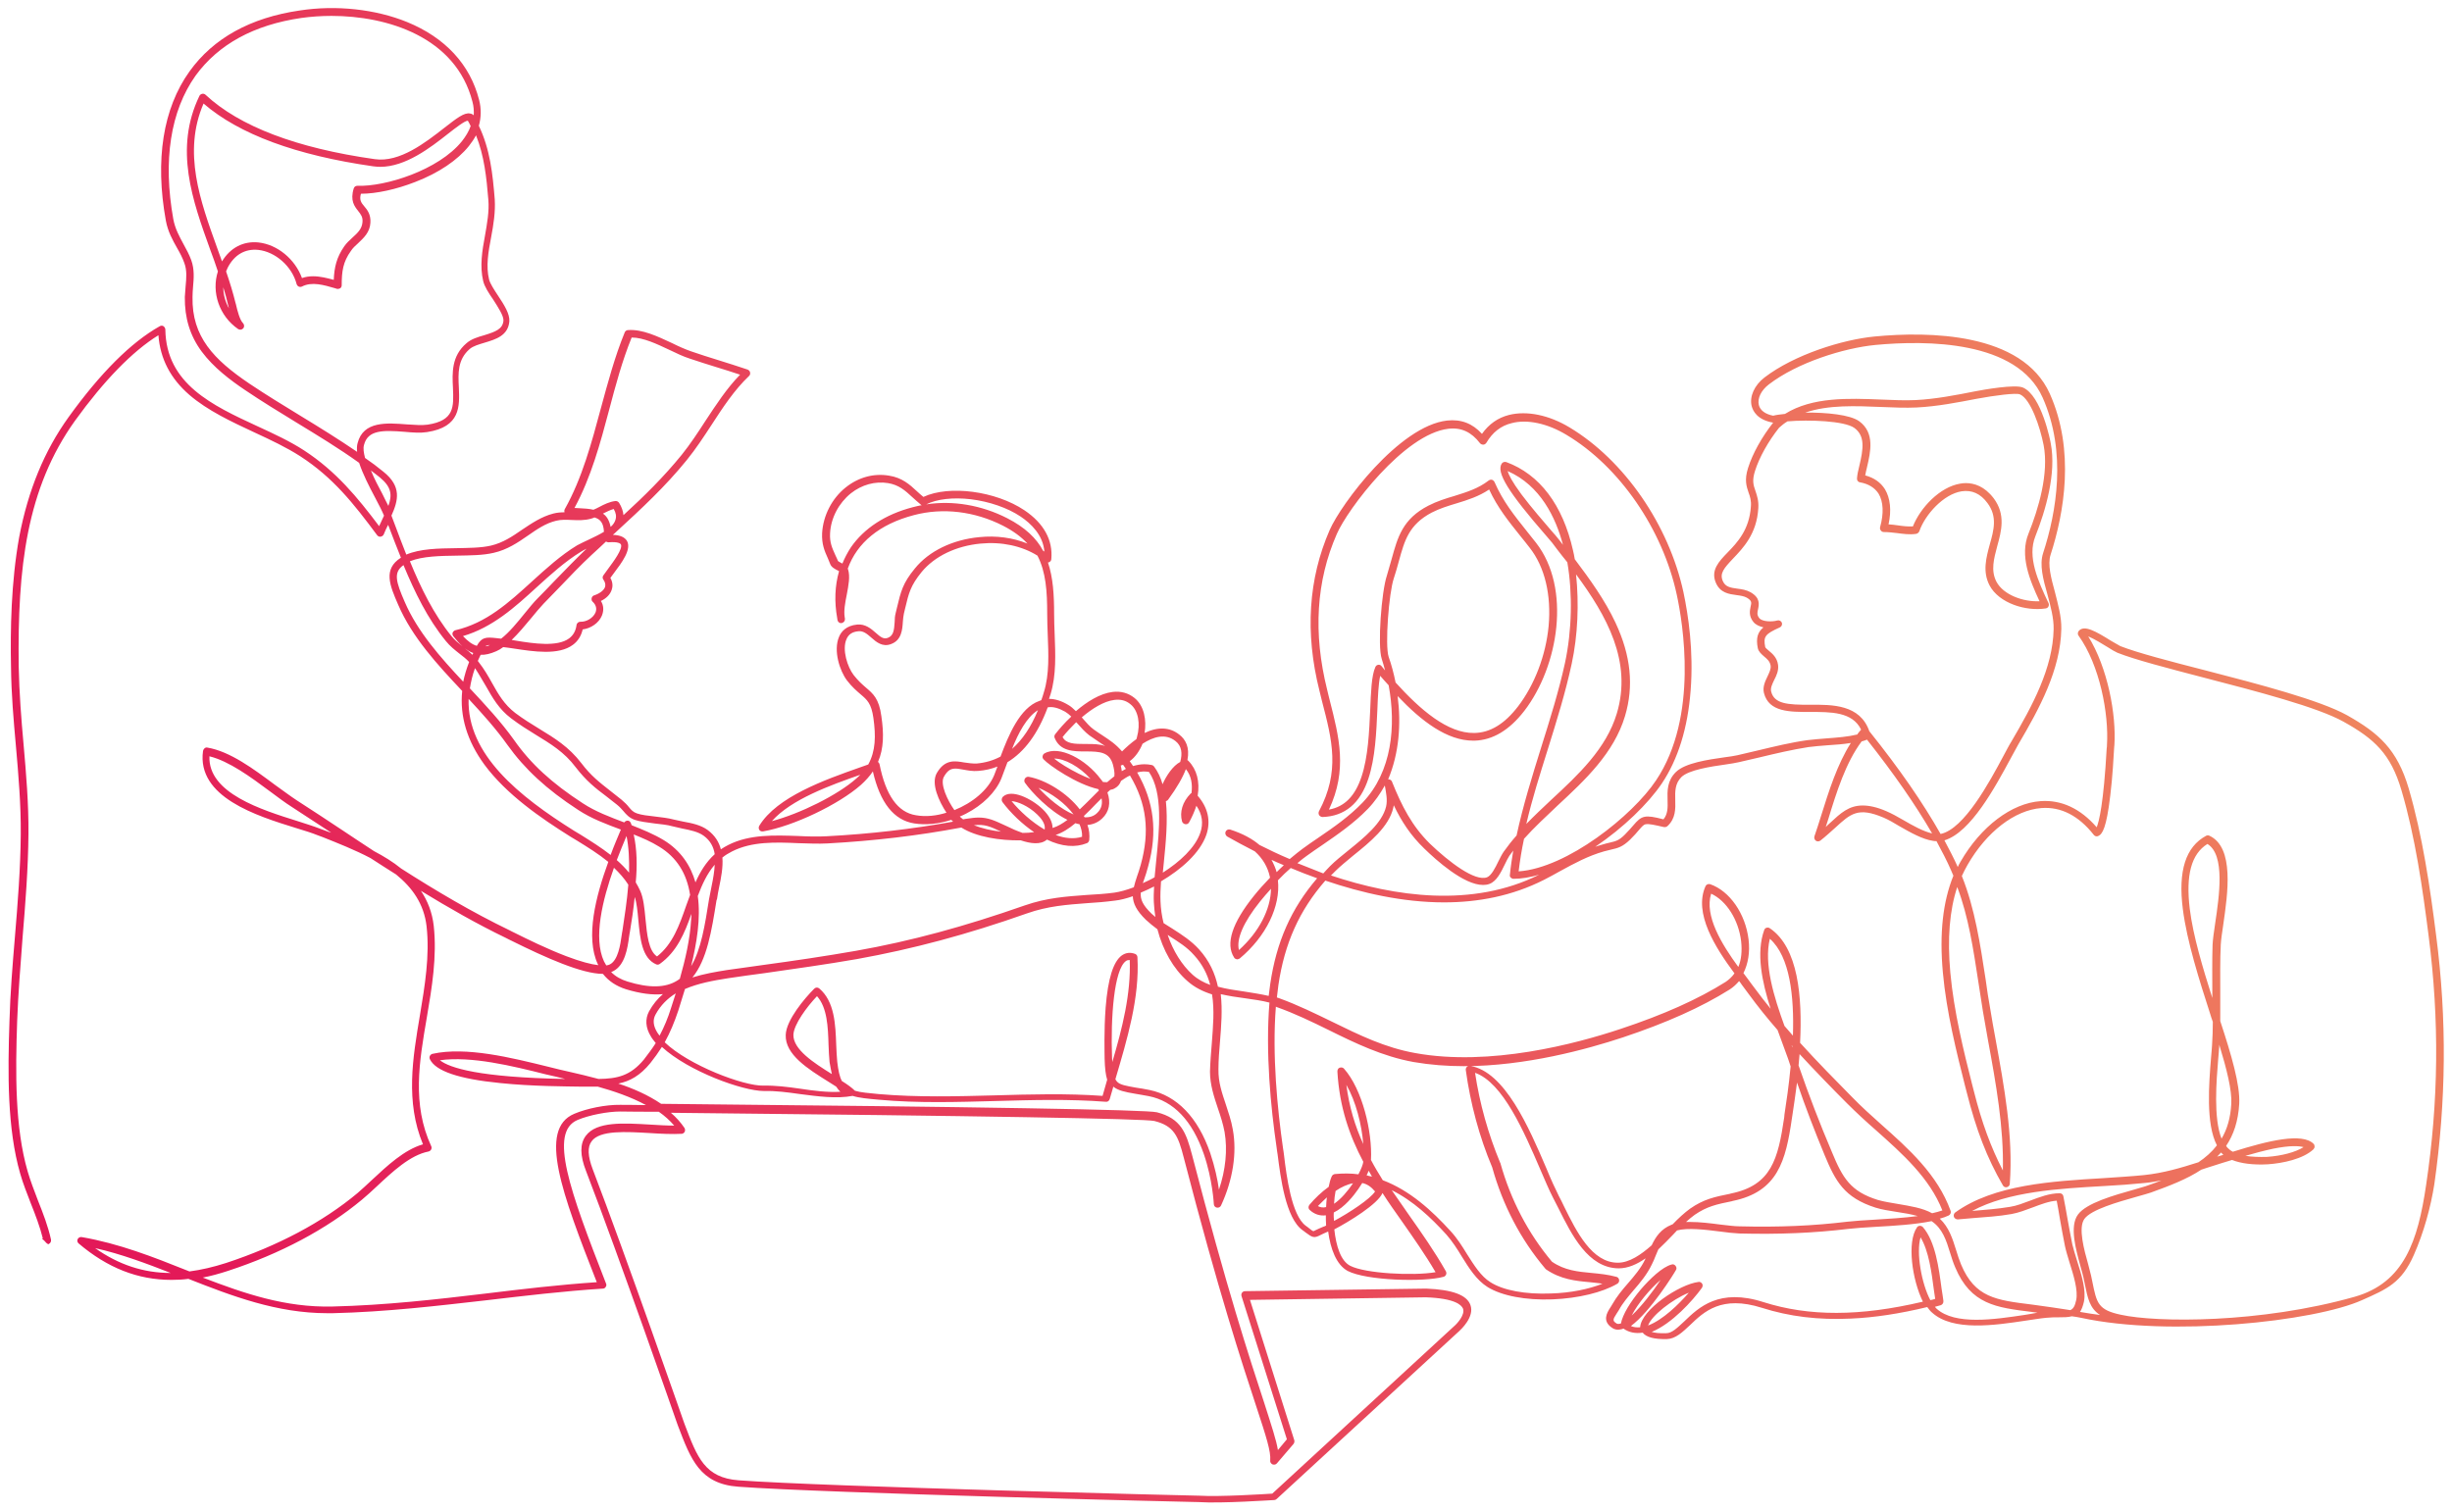 <?xml version="1.0" encoding="utf-8"?>
<!-- Generator: Adobe Illustrator 24.1.2, SVG Export Plug-In . SVG Version: 6.00 Build 0)  -->
<svg version="1.1" id="Layer_1" xmlns="http://www.w3.org/2000/svg" xmlns:xlink="http://www.w3.org/1999/xlink" x="0px" y="0px"
	 viewBox="0 0 956.5 589.9" style="enable-background:new 0 0 956.5 589.9;" xml:space="preserve">
<style type="text/css">
	.st0{fill:url(#SVGID_1_);}
	.st1{fill:url(#SVGID_2_);}
	.st2{fill:url(#SVGID_3_);}
</style>
<g>
	
		<linearGradient id="SVGID_1_" gradientUnits="userSpaceOnUse" x1="946.453" y1="556.327" x2="80.699" y2="114.524" gradientTransform="matrix(1 0 0 -1 0 592)">
		<stop  offset="0" style="stop-color:#F19560"/>
		<stop  offset="1" style="stop-color:#E31958"/>
	</linearGradient>
	<path class="st0" d="M950.3,364.9c-2.4-18.9-5.3-38.8-10.7-57.3c-4.5-15.2-11.6-21.5-24-28.5c-10.6-5.9-34.3-12.1-55.2-17.5
		c-13.7-3.5-26.7-6.9-33.3-9.5c-0.6-0.3-2-1.1-3.5-2c-6.1-3.8-10.6-6.4-12.7-3.9c-0.4,0.5-0.5,1.3-0.1,1.8
		c8.3,11.5,11.9,30.6,11.1,42.8c0,0.3,0,0.7-0.1,1.2c-1.2,21.6-3,28.6-3.9,30.8c-6.3-7.3-13.8-10.8-21.9-10.2
		c-11.3,0.8-23.3,9.9-31.2,23.6c-0.4,0.7-0.8,1.4-1.1,2.1c-1.5-3.4-3.3-6.8-5.2-10.4c10.3-3.1,19.8-20.8,25.8-31.9
		c1.2-2.2,2.2-4.1,3-5.5c8.3-14.1,16.5-29.2,16.8-45.1c0.1-4.8-1.3-9.6-2.5-14.4c-1.5-5.5-2.9-10.7-1.7-14.5
		c5.3-16.4,9.6-40.7-0.3-62.9c-10.8-24-47.4-24.3-68.3-22.3c-12.6,1.2-31.4,7.1-43,16c-3.9,3-5.9,7.4-5,11.1c0.5,2,2.2,5.4,8.3,6.5
		c0,0,0.1,0,0.1,0c-4.4,5.6-8,12-9.8,17.7c-1.5,4.7-0.6,7.2,0.2,9.6c0.6,1.6,1.1,3.2,0.9,5.5c-0.6,9-5.3,14-9.1,17.9
		c-3.4,3.5-6.6,6.9-4.6,11.7c1.7,4.1,5.2,4.5,8.1,4.9c1.5,0.2,2.9,0.4,4,1c2,1.2,1.9,1.9,1.5,3.5c-0.3,1.5-0.8,3.7,1.1,6
		c0.9,1.1,2.3,1.7,3.9,2.1c-2.2,1.8-3,4.1-2.2,8.1c0.3,1.4,1.4,2.3,2.4,3.2c1.2,1,2.3,1.9,2.6,3.6c0.2,1.3-0.5,2.7-1.2,4.2
		c-0.9,1.9-2,4.1-1.4,6.5c1.9,7.5,10.1,7.4,18,7.4c8.1,0,16.5-0.1,19.9,6.9c-0.5,0.6-1.1,1.2-1.5,1.9c-3.7,0.9-7.8,1.2-11.8,1.5
		c-2.5,0.2-5.1,0.4-7.6,0.7c-6.5,0.9-13,2.5-19.3,4c-2.7,0.6-5.4,1.3-8.1,1.9c-1.2,0.3-2.9,0.5-5,0.8c-6.4,0.9-15.3,2.2-18.9,5.7
		c-3.5,3.4-3.4,7.4-3.3,11c0.1,2.9,0.1,5.5-1.6,7.5c-7.3-1.9-8.5-1.5-11.8,2.4c-0.8,0.9-1.8,2.1-3.2,3.5c-2.4,2.4-3.5,2.6-6,3.2
		c-0.8,0.2-1.8,0.4-3,0.8c-0.9,0.3-1.7,0.5-2.6,0.8c11-7.4,20.7-16.9,25.9-24.6c6.4-9.5,10.2-21.8,11.3-36.4
		c1.2-15.4-0.9-29.3-2.8-38.3c-5.7-26.3-23.1-51.5-44.4-64.3c-8.1-4.9-16.7-6.6-23.6-4.9c-4.4,1.1-7.9,3.6-10.6,7.4
		c-3.7-4.1-8.2-5.8-13.6-5.2c-18.7,2.1-41.4,32.6-45.8,42.7c-8.3,19-9.7,40.1-4,62.7c0.3,1.4,0.7,2.7,1,4.1c4,15.3,7.1,27.4-1.2,43
		c-0.2,0.5-0.2,1,0.1,1.5c0.3,0.4,0.8,0.7,1.3,0.7c8.7-0.3,14.7-5.3,17.9-15c2.7-8.1,3.1-18.1,3.5-26.9c0.2-5.2,0.4-9.9,1.1-13.2
		c1.1,1.3,2.2,2.5,3.3,3.7c2.9,15.7,1.4,33.7-10.2,45.8c-5.2,5.4-11.1,9.5-17.4,13.8c-1.9,1.3-4,2.7-6,4.2c-1.2,0.9-3,2.3-5,4
		c-4.3-1.8-8.2-3.7-11.8-5.5c-2.7-2.3-6.4-4.4-11.4-6c-0.7-0.2-1.5,0.1-1.8,0.8c-0.3,0.7,0,1.5,0.6,1.9c3,1.7,6.7,3.7,10.8,5.8
		c3.1,2.8,5.1,6.2,5.9,10.1c0,0.1,0,0.1,0,0.2c-2.1,2.2-4.3,4.6-6.3,7.1c-8.5,10.6-11.1,18.7-7.7,24c0.2,0.4,0.6,0.6,1,0.7
		c0.4,0.1,0.8-0.1,1.2-0.3c10.3-8.6,16-20.4,14.9-30.5c1.7-1.8,3.4-3.4,5-4.8c3.3,1.4,6.7,2.7,10.3,4
		c-10.2,11.9-15.9,24.9-18.3,41.3c-0.2,1.5-0.4,3-0.6,4.6c-3.1-0.7-6.3-1.2-9.5-1.7c-3.5-0.5-7-1-10.3-1.9
		c-1.1-5.1-3.3-10.1-7.4-14.6c-3-3.3-6.7-5.7-10.3-8c-1.2-0.7-2.3-1.5-3.5-2.2c-0.7-2.8-1.1-5.7-1.2-8.5c-0.1-2.3,0-5,0.2-7.8
		c7.8-4.6,15.2-11,17.7-18.2c1.8-5.4,0.6-10.6-3.4-15.2c0.9-5.5-0.3-10.2-3.6-13.6c-0.1-0.1-0.2-0.2-0.4-0.3c1-5.1-0.8-8.1-3.1-9.9
		c-3.7-3-8.4-3.2-13.6-0.7c0.8-4.9-0.1-10.6-4-13.7c-2.4-1.9-5.3-2.7-8.5-2.3c-4.9,0.6-10,3.8-14.3,7.5c-1-1-2-1.9-3.1-2.5
		c-2.5-1.5-5-2.3-7.4-2.3c0.2-0.6,0.4-1.2,0.6-1.8c2.3-7.5,1.9-15.7,1.6-23.6c-0.1-2.6-0.2-5.2-0.2-7.7c0-7.4-0.4-14.2-2.4-20.1
		c0.1,0,0.3-0.1,0.4-0.1c0.5-0.2,0.9-0.7,0.9-1.2c0.7-7.4-2.9-14-10.5-19.1c-11.2-7.5-29.3-9.9-39.4-5.2c-0.9-0.7-1.6-1.4-2.4-2.1
		c-3-2.8-5.9-5.4-11-6.2c-5.9-1-11.9,0.6-16.9,4.6c-5.4,4.3-8.8,11-9.2,17.8c-0.2,4.3,0.9,6.9,2.3,10c0.3,0.7,0.6,1.4,0.9,2.2
		c0.5,1.2,1.9,1.9,3.1,2.5c0.1,0,0.2,0.1,0.3,0.2c-1.6,5.6-1.9,11.8-0.7,18.4c0,0.3,0.1,0.5,0.1,0.7c0.2,0.8,0.9,1.3,1.7,1.1
		c0.8-0.2,1.3-0.9,1.2-1.7c0-0.2-0.1-0.4-0.1-0.6c-0.4-2.5,0.2-5.7,0.8-8.7c0.7-3.7,1.4-7.2,0.5-10c0-0.1-0.1-0.1-0.1-0.2
		c3.6-10.1,12.4-17.4,25.8-20.9c11.3-3,23.7-1.5,34.7,4.1c4.1,2.1,7.2,4.4,9.6,7c-5.7-2.3-12.2-3.2-18.9-2.5
		c-10.3,1-19.5,5.4-25,12.2c-4.8,5.8-5.5,9.1-7,15.3c-0.2,0.7-0.3,1.3-0.5,2.1c-0.3,1.1-0.4,2.3-0.4,3.5c-0.2,3.3-0.5,5.4-2.7,6.2
		c-1.6,0.6-2.8-0.3-4.7-2c-1.8-1.6-4.1-3.5-7.2-3.2c-4.3,0.4-6.3,2.8-7.1,4.8c-2.3,5.4,0.3,13.3,3.1,17c2,2.6,3.8,4.1,5.3,5.4
		c2.6,2.2,4.2,3.6,5,9.2c1,7.1,0.9,12.9-2,18.2c-1.1,0.4-2.2,0.8-3.4,1.2c-13.6,4.8-32.2,11.4-39.1,22.7c-0.3,0.5-0.3,1.1,0,1.6
		c0.3,0.5,0.9,0.7,1.5,0.6c11.7-2,29.5-10.5,38.1-18.1c1.9-1.7,3.5-3.5,4.7-5.3c2.8,12.2,8.2,19.1,16.2,20.3
		c4.4,0.7,9.5,0.2,14.4-1.4c0.2,0.3,0.5,0.5,0.7,0.7c-16,2.9-32.2,4.8-49.3,5.7c-3.6,0.2-7.3,0.1-11.2-0.1
		c-9.3-0.3-18.9-0.7-27.2,3.5c-1,0.5-2,1.1-2.9,1.7c-0.7-2.8-2.3-5.4-5.1-7.5c-2.7-2-6.2-2.7-9.5-3.3c-1.3-0.3-2.5-0.5-3.7-0.8
		c-2.2-0.6-4.9-0.9-7.4-1.2c-2.7-0.3-5.3-0.6-7-1.2c-1.5-0.5-2.2-1.3-3.2-2.5c-0.7-0.9-1.6-1.8-2.9-2.9c-1.5-1.2-2.9-2.3-4.3-3.4
		c-4.2-3.3-7.6-5.9-11.3-10.8c-4.9-6.4-10.5-9.8-16.4-13.4c-3.1-1.9-6.2-3.8-9.4-6.2c-4.3-3.3-6.6-7.3-9-11.6
		c-1.5-2.7-3.1-5.5-5.3-8.3c-0.1-0.1-0.2-0.3-0.3-0.4c0.1-0.2,0.2-0.5,0.3-0.7c0.3-0.6,0.6-1.2,0.8-1.7c1.8,0.1,3.8-0.4,6.1-1.4
		c0.9-0.4,1.8-0.9,2.7-1.6c1.3,0.1,2.8,0.4,4.4,0.6c7.3,1.1,17.2,2.7,22.8-1.5c1.9-1.4,3.2-3.4,3.8-6c3.2-0.4,6.3-2.5,7.5-5.4
		c0.8-2,0.7-4-0.4-5.7c2.1-1,3.6-2.5,4.2-4.3c0.4-1.1,0.6-2.8-0.5-4.7c0.4-0.5,0.9-1.2,1.4-1.9c3.1-4.1,6.9-9.2,5.1-12.5
		c-0.9-1.5-2.7-2.3-5.5-2.4c0.1-0.1,0.2-0.2,0.3-0.3c0.4-0.3,0.7-0.6,1-0.9c9.8-9,19.1-17.6,27.6-28.1c3.4-4.2,6.5-8.9,9.5-13.5
		c4.4-6.8,9-13.8,14.7-19.2c0.4-0.3,0.5-0.9,0.4-1.4s-0.5-0.9-1-1.1c-3.8-1.3-7.7-2.5-11.5-3.7c-3.5-1.1-7.1-2.2-10.5-3.4
		c-2.3-0.8-4.8-1.9-7.4-3.2c-5.8-2.7-11.7-5.5-17.2-5.1c-0.6,0-1.1,0.4-1.3,0.9c-3.9,9.5-6.6,19.7-9.3,29.6
		c-3.6,13.4-7.3,27.3-14.1,39.4c-0.2,0.4-0.2,0.8-0.1,1.2c-1.4,0-2.9,0.1-4.4,0.5c-4.6,1.2-8.4,3.8-12,6.2
		c-3.9,2.7-7.6,5.2-12.3,6.3c-3.9,0.9-8.6,0.9-13.6,1c-6.9,0.1-14,0.2-19.4,2.5c-1.5-3.8-3-7.7-4.4-11.5c-0.5-1.2-0.9-2.5-1.4-3.7
		c2.7-6,4-11.4-3.1-17.1c-2.3-1.9-4.7-3.7-7.2-5.4c-0.5-2-0.8-3.7-0.4-5.1c1.5-5.8,7.2-5.8,15.9-5.1c3.2,0.3,6.2,0.5,8.7,0.1
		c13.1-2,12.7-10.1,12.4-17.3c-0.3-5.7-0.5-11,4.2-15.1c1.4-1.2,3.6-1.8,5.9-2.5c4.3-1.3,9.1-2.7,9.6-8.3c0.2-2.9-2-6.4-4.4-10
		c-1.5-2.3-3.1-4.7-3.5-6.3c-1.3-5.2-0.3-10.8,0.8-16.6c0.9-4.8,1.7-9.7,1.4-14.7c-0.8-9.9-1.8-19.5-6.2-28.7
		c0.9-3.3,1-6.6,0.1-10.1c-3.5-13.8-13.2-24.3-28.1-30.4c-12.3-5-27.6-6.7-41.9-4.5C97.7,6.9,83.2,14.9,73.9,27.9
		c-10.3,14.4-13.5,34.5-9.2,58.2c0.8,4.3,2.6,7.5,4.4,10.7c1.1,1.9,2.1,3.8,2.8,5.8c1.1,2.9,0.8,6,0.5,9.2c-0.1,1.3-0.2,2.7-0.3,4.1
		c-0.1,8.1,2,15.1,6.6,21.3c4.6,6.2,11.1,11.1,16.9,15c6.5,4.4,13.4,8.6,20.1,12.7c8.2,5,16.6,10.1,24.4,15.7
		c1.4,4.3,3.9,9.2,6.3,13.7c1.5,2.8,2.7,5.2,3.4,6.9c-0.2,0.5-0.5,1-0.7,1.5c-0.4,0.9-0.8,1.7-1.2,2.6
		c-8.5-11.3-16.8-21.4-29.2-29.5c-5.5-3.6-12-6.6-18.3-9.5c-17.5-8.1-35.6-16.5-35.9-37.7c0-0.5-0.3-1-0.7-1.3s-1-0.3-1.5,0
		c-11.2,6.3-23.1,18.2-35.5,35.4c-9.5,13.2-15.8,28.5-19.3,46.8C4.3,227.2,4,246,4.3,260.4c0.1,10.3,1,20.6,1.9,30.6
		c1,11.3,2,23,1.9,34.5c-0.1,13.5-1.2,27.1-2.3,40.3c-0.9,10.7-1.8,21.7-2.1,32.5c-0.7,20.5-0.9,42.1,4.2,59.7
		c1.1,3.9,2.7,7.8,4.1,11.5c1.8,4.5,3.6,9.2,4.7,13.7l-0.3,0.1c0.6,0.5,1.2,1.1,1.7,1.7c0.2,0.2,0.5,0.3,0.7,0.5l0.2-0.1
		c0.7-0.3,1-1,0.9-1.7c-1.1-5.1-3.1-10.3-5.1-15.3c-1.4-3.7-2.9-7.5-4-11.3c-5-17.2-4.8-38.5-4.1-58.8c0.4-10.8,1.3-21.8,2.1-32.4
		c1.1-13.3,2.2-27,2.3-40.6c0.1-11.7-0.9-23.4-1.9-34.8c-0.9-9.9-1.7-20.2-1.9-30.4c-0.5-38.5,3-69.5,22-96
		c11.2-15.5,22.3-27,32.5-33.3c0.7,9.2,4.7,16.9,12.1,23.3c7.1,6.1,16.3,10.4,25.3,14.6c6.5,3,12.6,5.9,17.9,9.3
		c12.8,8.3,20.8,18.4,30,30.8c0.3,0.4,0.8,0.7,1.4,0.6c0.5-0.1,1-0.4,1.2-0.9c0.5-1.3,1.1-2.5,1.7-3.7c0.1,0.3,0.3,0.7,0.4,1
		c1.5,3.9,3,7.9,4.6,11.8c-7.1,4.5-4.3,10.9-1.1,18.3c5.5,12.8,15.3,23.4,25,33.7c-1,9.9,1.9,19.5,8.7,28.8
		c8.6,11.6,21.8,20.7,33.6,28.1c0.8,0.5,1.7,1,2.5,1.5c4.2,2.6,8.4,5.2,12.2,8.3c-4.9,13.4-9,29.4-4.1,39.9c0.1,0.1,0.1,0.3,0.2,0.4
		c-2.7-0.3-6.7-1.3-12.5-3.5c-7.6-2.9-15.3-6.7-19.9-9c-0.9-0.4-1.6-0.8-2.2-1.1c-14.7-7.1-28.7-15.4-42.3-24.1
		c-3.2-2.6-6.8-4.8-10.6-6.8c-4.1-2.7-8.1-5.3-12.1-8c-5.9-3.9-11.9-7.9-18-11.8c-2.6-1.7-5.5-3.9-8.6-6.1
		c-8.2-6.1-17.4-13-26.3-14.5c-0.4-0.1-0.8,0-1.1,0.3c-0.3,0.2-0.5,0.6-0.6,1c-2.5,18,20.8,25.3,36.3,30.1c3.3,1,6.2,1.9,8.4,2.8
		l1.9,0.7c6,2.4,12.6,5,18.7,8.2c3.3,2.1,6.6,4.3,10,6.4c6.3,5.1,10.9,11.5,11.9,20.2c1.3,11.5-0.7,23.4-2.6,34.8
		c-2.8,16.6-5.7,33.7,1.2,50.3c-7.3,2.1-14,8.4-19.9,13.9c-2,1.9-3.9,3.6-5.6,5.1c-13.5,11.3-31.2,20.7-51.3,27.3
		c-5,1.6-9.7,2.7-14.3,3.3c-0.3-0.1-0.7-0.3-1-0.4c-13-5.2-26.5-10.5-41-13c-0.7-0.1-1.3,0.2-1.6,0.8c-0.3,0.6-0.1,1.3,0.4,1.7
		c11.2,9.5,23,14.2,36.2,14.2c2.2,0,4.4-0.1,6.6-0.4c17,6.7,34.5,13.4,54.2,13.4c0.7,0,1.4,0,2.1,0c21-0.5,41-2.9,60.4-5.1
		c14.5-1.7,29.5-3.5,45-4.5c0.5,0,0.9-0.3,1.1-0.7c0.3-0.4,0.3-0.9,0.1-1.3c-14.2-36.4-22.4-59-11.1-63.8c4.5-1.9,11.7-3.3,16.7-3.3
		c1.4,0,5.9,0.1,12.8,0.1c0.7,0,1.5,0,2.2,0c2.3,1.6,4.3,3.4,6,5.4c-2.9,0-6.1-0.2-9.4-0.4c-10.3-0.6-20.9-1.3-25.1,4.4
		c-2.3,3.1-2.3,7.6,0.1,13.7c13.3,34.6,35.3,97.8,35.5,98.4c0,0,0,0,0,0l0.4,1.1c5,13.1,8.5,22.6,23.5,23.7c33.6,2.5,177,6,179.6,6
		c9,0.6,28.7-0.8,29.5-0.8c0.3,0,0.7-0.2,0.9-0.4l71.3-65.6c0.4-0.4,6-5.4,4.3-10.1c-1.4-3.9-7-6-17.2-6.4c0,0-0.1,0-0.1,0l-70.6,1
		c-0.5,0-0.9,0.2-1.2,0.6c-0.3,0.4-0.3,0.9-0.2,1.3l17.7,55.9l-3.5,4.2c-0.6-3.8-2.4-9.2-5.4-18.6c-5.5-16.7-14.6-44.6-28.1-96.6
		c-2.3-8.7-4.3-14.2-13.7-16.6c-4.1-1-67.3-2.1-193.4-3.3c-5-3.4-10.9-6-16.7-7.9c4.5-0.9,8.5-3.1,12.5-8c1.6-2,3.1-4.1,4.5-6.3
		c10.3,9.5,31.5,17.2,39.8,17.2c0.1,0,0.2,0,0.3,0c4.3-0.1,8.9,0.5,13.8,1.2c7,0.9,14.2,1.9,20.5,0.7c2.5,0.8,5.8,1.1,10.3,1.5
		c15.2,1.4,30.7,0.9,45.6,0.5c14.1-0.4,28.6-0.8,42.9,0.3c0.7,0.1,1.3-0.4,1.5-1.1c0.5-1.6,0.9-3.2,1.4-4.8c1.8,1.5,4.5,2.1,8.7,2.8
		c1.5,0.3,3.2,0.5,5.1,0.9c9.7,1.9,17,9.6,21.5,22.6c3.4,9.9,3.9,19.4,3.9,19.5c0,0.7,0.5,1.3,1.2,1.4c0.7,0.1,1.3-0.2,1.6-0.8
		c4.6-9.9,6.3-20.5,4.6-29.7c-0.6-3.5-1.7-6.6-2.7-9.7c-1.5-4.5-3-8.7-2.9-13.8c0-3.5,0.3-7.2,0.6-10.7c0.5-6.2,1-12.5,0.3-18.6
		c3.1,0.7,6.2,1.2,9.4,1.6c3.4,0.5,6.6,0.9,9.6,1.7c-1.6,19.3,0.5,41,2.8,56.6c0.1,0.7,0.2,1.7,0.4,2.8c1.1,8.6,3.1,24.7,9.7,29.4
		c0.5,0.3,0.8,0.6,1.2,0.9c2.7,2,3.3,2.3,5.8,1c0.6-0.3,1.4-0.7,2.6-1.2c0.1,0,0.2-0.1,0.4-0.2c0.9,6.8,3.2,13,7.6,15.4
		c7.3,3.8,29.8,4.4,37.4,2.3c0.4-0.1,0.8-0.4,1-0.9c0.2-0.4,0.1-0.9-0.1-1.3c-4.5-7.9-9.5-15-14.3-21.8c-2.3-3.3-4.6-6.6-6.8-9.8
		c8.3,4.1,15.3,10.7,21.3,17.3c2.3,2.6,4.3,5.7,6.1,8.7c2.8,4.5,5.7,9.1,10,11.8c5.5,3.4,14.8,5.2,25.3,4.8
		c10.1-0.4,19.5-2.7,25.3-6.1c0.5-0.3,0.8-0.9,0.7-1.5s-0.5-1.1-1.1-1.2c-3.3-0.9-6.5-1.2-9.6-1.5c-5.4-0.5-10.6-1-15.5-4.4
		c-9.4-11.2-16.1-24.2-20.1-38.4c0-0.1,0-0.1-0.1-0.2c-4.7-11.3-8-23.1-9.8-35.1c10.9,3.8,19.2,23.2,25.4,37.6
		c1.9,4.4,3.5,8.2,5,11.1c0.7,1.3,1.4,2.7,2.1,4.1c5.2,10.4,11.6,23.4,23.5,23.5h0c3.7,0,7.2-1.6,10.5-3.9c0,0.1-0.1,0.2-0.1,0.3
		c-1.7,3.6-4.3,6.6-6.8,9.5c-2.2,2.5-4.4,5.2-6.1,8.2c-0.2,0.4-0.5,0.8-0.8,1.3c-1.2,1.9-3.3,5.2,0.9,7.9c0.7,0.5,1.9,0.9,3.7,0.4
		c0.2-0.1,0.4-0.1,0.6-0.2c2.1,1.5,4.6,2,7.4,1.6c0,0,0.1,0,0.1,0c1.4,1.8,4.6,2.6,9.4,2.5c3.4-0.1,6-2.6,9-5.4
		c5.5-5.3,12.3-11.8,28.1-6.8c10.7,3.4,22,4.8,34.7,4.2c9.2-0.4,19-1.9,29.8-4.5c0.6,0.8,1.1,1.5,1.8,2.1c8.2,7.5,24.6,5,36.6,3.2
		c2.9-0.4,5.7-0.9,7.9-1.1c1.9-0.2,3.5-0.2,5-0.2c1.9,0,3.6,0,5.1-0.4c1.2,0.2,2.4,0.3,3.6,0.6c34.5,7.5,90.9,1.5,109.6-6.9
		c9.7-4.3,15.4-6.7,20.2-17.6c3.9-8.8,6.6-18.7,8-27.6C954.2,429.9,954.6,397.9,950.3,364.9z M483.3,370.7
		c-1.1-4.2,1.7-10.8,8.2-18.9c1.4-1.7,2.8-3.4,4.3-5C495.7,354.8,491.1,363.7,483.3,370.7z M498,340.3c-0.4-1.5-1.1-3.1-2-4.8
		c1.5,0.7,3.1,1.4,4.8,2.1C499.8,338.5,498.9,339.4,498,340.3z M356.1,197.9c-10.8,2.8-19.1,8.3-24.2,15.7c-1.3,2-2.4,4.1-3.3,6.3
		c-0.5-0.3-1.4-0.7-1.7-1c-0.3-0.8-0.7-1.5-1-2.2c-1.3-2.9-2.3-5-2.1-8.6c0.3-6,3.4-11.8,8.1-15.6c4.3-3.4,9.5-4.8,14.5-4
		c4.2,0.7,6.6,2.8,9.5,5.5c1,0.9,2.1,1.9,3.3,2.9c0.1,0.1,0.2,0.2,0.4,0.2C358.5,197.3,357.3,197.6,356.1,197.9z M334,303.8
		c-7.2,6.4-21.9,13.7-32.9,16.6c7.5-8.5,22.8-14,34.5-18.1C335.2,302.7,334.6,303.3,334,303.8z M139.5,172.9c-0.3,1-0.3,2.1-0.2,3.4
		c-7.2-4.9-14.6-9.5-22-14c-6.7-4.1-13.6-8.3-20-12.6c-13.9-9.4-22.5-18.3-22.2-33.8c0-1.3,0.1-2.6,0.2-3.9
		c0.3-3.4,0.6-6.9-0.7-10.5c-0.8-2.2-1.9-4.2-3-6.2c-1.6-3-3.3-6-4-9.8c-4.1-22.9-1.1-42.2,8.7-56C85.2,17.3,99,9.7,117.6,7
		c3.6-0.5,7.6-0.8,11.7-0.8c21.8,0,48.5,8.2,55,33.5c0.5,1.8,0.6,3.6,0.5,5.3c-0.4-0.4-0.8-0.6-1.4-0.7c-2.3-0.5-5.2,1.8-10.1,5.6
		c-7.3,5.7-17.4,13.6-27.1,12.2C115.7,57.8,93.4,49.3,80.2,37c-0.3-0.3-0.8-0.5-1.3-0.4c-0.5,0.1-0.9,0.4-1.1,0.8
		c-10,20.7-2.7,40.9,4.3,60.3c1,2.7,2,5.4,2.9,8.2c-2.6,8.1,0.5,17.4,7.9,22.5c0.6,0.4,1.5,0.3,2-0.3c0.5-0.6,0.4-1.5-0.1-2
		c-1.3-1.3-2.2-4.9-2.8-7.5l-0.1-0.3c-1-4.1-2.3-8.3-3.7-12.4c0.2-0.5,0.4-0.9,0.6-1.4c2.6-5.1,6.8-7.5,11.9-7
		c6.7,0.7,13.2,6.4,15,13.3c0.1,0.4,0.4,0.8,0.8,1s0.9,0.2,1.3,0c3.9-2,8.5-0.6,13,0.7l0.6,0.2c0.4,0.1,0.9,0,1.3-0.2
		c0.4-0.3,0.6-0.7,0.6-1.2c0-5.4,0.5-9.1,3.6-13.4c0.7-1.1,1.7-2,2.8-3c2.1-2,4.6-4.2,4.8-8c0.2-3.2-1.2-5-2.4-6.4
		c-1.2-1.4-2-2.5-1.3-4.9c6,0,13.8-1.7,21.2-4.6c9.1-3.5,16.5-8.5,20.9-14c1.1-1.4,2-2.7,2.8-4.2c3.2,8,4.1,16.5,4.8,25.1
		c0.4,4.6-0.5,9.4-1.3,14c-1.1,5.9-2.1,12-0.7,17.8c0.5,2.1,2.1,4.6,3.9,7.2c1.9,3,4.1,6.3,4,8.2c-0.3,3.3-3,4.3-7.5,5.7
		c-2.5,0.7-5.1,1.5-6.9,3.1c-5.9,5-5.6,11.6-5.3,17.5c0.3,7.4,0.6,12.7-9.9,14.3c-2.2,0.3-5,0.1-8-0.1
		C151,165,141.7,164.2,139.5,172.9z M139.7,82.3c1,1.3,1.9,2.3,1.7,4.4c-0.2,2.6-1.9,4.2-3.9,6c-1.1,1-2.3,2.1-3.2,3.4
		c-3,4.3-3.9,8.2-4.1,13.1c-2.6-0.7-5.3-1.4-8.1-1.4c-1.4,0-2.9,0.2-4.3,0.7c-2.7-7.4-9.6-13.1-17-13.9c-5.9-0.6-11,2.1-14.2,7.4
		c-0.6-1.8-1.3-3.5-1.9-5.3c-6.6-18.3-13.5-37.3-5.3-56.3c13.9,12,36.1,20.2,66.2,24.5c0.9,0.1,1.8,0.2,2.7,0.2
		c9.9,0,19.5-7.4,26.6-13c2.7-2.1,6.4-5,7.6-5c0.4,0.7,0.8,1.4,1.1,2.1c-0.7,2-1.9,4-3.4,5.9c-9.1,11.3-29.9,17.8-40.8,17.4
		c-0.7,0-1.2,0.4-1.4,1C136.5,78.3,138.3,80.5,139.7,82.3z M87.1,112.1c0.7,2.3,1.4,4.7,1.9,7l0.1,0.3c0.1,0.3,0.1,0.6,0.2,0.9
		C87.9,117.8,87.1,114.9,87.1,112.1z M151.5,197.4c-0.7-1.4-1.5-2.9-2.3-4.6c-1.5-2.8-3.2-6-4.5-9.2c1.2,0.9,2.4,1.8,3.5,2.7
		C152.8,190.1,153,193.2,151.5,197.4z M126.6,324l-1.9-0.7c-2.3-0.9-5.2-1.8-8.6-2.9c-14-4.4-35-10.9-34.4-25.3
		c7.7,1.9,16.1,8.1,23.5,13.6c3.1,2.3,6,4.5,8.7,6.2c5.1,3.3,10.3,6.7,15.3,10C128.3,324.7,127.5,324.3,126.6,324z M37.1,487
		c10.2,2.3,20,6,29.5,9.7C56,496.7,46.3,493.5,37.1,487z M450.3,437.4c7.6,1.9,9.3,5.7,11.5,14.4c13.5,52.1,22.7,80.1,28.2,96.8
		c4,12.2,5.8,17.7,5.5,21.3c-0.1,0.6,0.3,1.2,0.9,1.5c0.6,0.2,1.3,0.1,1.7-0.4l6.5-7.6c0.3-0.4,0.4-0.9,0.3-1.4l-17.3-54.8l68.6-1
		c11.4,0.4,13.9,3,14.5,4.4c0.9,2.4-2.3,5.9-3.5,6.9c0,0,0,0,0,0l-70.9,65.3c-3.2,0.2-20.6,1.3-28.6,0.8c0,0,0,0-0.1,0
		c-1.5,0-145.9-3.5-179.5-6c-13.1-1-16.1-8.8-21-21.8l-0.4-1.1c-0.5-1.4-22.3-64-35.5-98.5c-1.9-5-2.1-8.7-0.4-10.9
		c3.2-4.4,13.5-3.7,22.5-3.2c4.6,0.3,8.9,0.5,12.6,0.3c0.5,0,1-0.4,1.2-0.8s0.2-1-0.1-1.5c-1.5-2.2-3.3-4.2-5.3-5.9
		C383,435.4,446.5,436.5,450.3,437.4z M456.1,365.2c3.6,2.3,7,4.4,9.7,7.5c3.3,3.6,5.2,7.5,6.3,11.6c-2.5-0.9-4.9-2.2-6.9-4
		c-4.2-3.8-7.6-9.3-9.7-15.5C455.7,364.9,455.9,365,456.1,365.2z M462.6,300.1c2.2,2.7,2.6,6,2.2,9.3c-0.1,0.1-0.3,0.2-0.4,0.3
		c-3.1,3.2-4.3,7.1-3.3,10.8c0.2,0.6,0.7,1,1.3,1.1c0.6,0.1,1.2-0.2,1.5-0.8c1.2-2.2,2.1-4.3,2.8-6.4c2.3,3.3,2.8,6.9,1.5,10.6
		c-2,5.8-8,11.3-14.6,15.5c0.1-1.3,0.3-2.7,0.4-4c0.8-7.9,1.6-16.4,0.8-23.9c0.4-0.1,0.7-0.3,0.9-0.6
		C459.2,307.2,461.4,303.3,462.6,300.1z M458.6,289.2c2.4,1.9,2.7,4.8,1.8,8.1c-2.9,1.5-5.5,5.5-6.9,8.7c-0.7-2.5-1.8-4.9-3.3-6.9
		c-0.2-0.3-0.5-0.5-0.9-0.6c-1-0.2-1.9-0.3-2.9-0.3c-1.5,0-3,0.3-4.4,0.7c-0.4-0.6-0.8-1.2-1.3-1.9c2.1-1.5,3.8-3.9,5-6.8
		C449.9,287.5,454.6,286,458.6,289.2z M450.1,352c0.1,1.9,0.3,3.9,0.6,5.8c-0.5-0.4-1-0.9-1.5-1.3c-3.5-3.4-4.4-5.6-4.2-8.2
		c1.7-0.7,3.4-1.5,5.2-2.4C450.1,348,450,350.1,450.1,352z M450.4,342.3c-1.5,0.9-3.1,1.6-4.6,2.3c0.2-0.5,0.4-1.1,0.6-1.7
		c0.5-1.4,1-3,1.5-4.9c3.7-13.4,2.3-25.2-4.3-36.6c1.5-0.4,3-0.5,4.6-0.2c5.5,8.2,4.1,22.3,2.8,34.9
		C450.8,338.2,450.6,340.3,450.4,342.3z M434.7,273.1c2.5-0.3,4.5,0.2,6.3,1.7c3,2.4,4,7.6,2.5,12.9c-0.1,0.2-0.1,0.5-0.2,0.7
		c-2.1,1.5-4,3.2-5.6,4.8c-2.5-2.9-4.7-4.3-7.4-6.1c-1.1-0.7-2.3-1.5-3.7-2.5c-1.4-1-2.9-2.7-4.2-4.2c-0.1-0.2-0.3-0.3-0.4-0.5
		C426,276.5,430.6,273.6,434.7,273.1z M439.2,300c-0.5,0.3-1.1,0.6-1.6,0.9c-0.1-0.7-0.2-1.4-0.4-2.2c0.3-0.1,0.6-0.2,0.9-0.3
		C438.5,299,438.9,299.5,439.2,300z M419.8,281.8c0.1,0.1,0.3,0.3,0.4,0.4c1.5,1.7,3,3.4,4.7,4.7c1.4,1,2.7,1.8,3.8,2.6
		c0.9,0.6,1.7,1.1,2.4,1.6c-2.2-0.8-4.7-0.8-7-0.8c-0.2,0-0.5,0-0.7,0c-4.5,0-7.5-0.1-8.9-2.7C415.9,285.8,417.8,283.8,419.8,281.8z
		 M415.5,277.7c0.8,0.5,1.6,1.1,2.4,1.9c-2.7,2.5-4.8,5-6.3,6.9c-0.3,0.4-0.4,1-0.2,1.4c2.1,5.3,7.4,5.3,12.1,5.3
		c5.7,0,9.2,0.3,10.6,5c0.4,1.5,0.8,3.3,0.6,4.7c-0.9,0.7-1.9,1.5-2.8,2.3c-0.5,0-1.1,0-1.7-0.1c-0.3-0.4-0.5-0.8-0.9-1.2
		c-5.6-7.5-16.1-13.3-21.9-9.9c-0.4,0.2-0.6,0.6-0.7,1.1c-0.1,0.4,0.1,0.9,0.4,1.2c2.1,2.3,13,9.8,21.3,11.6
		c0.1,0.2,0.2,0.3,0.3,0.5c-1,1-2,2-3,3c-1.5,1.5-3,3-4.5,4.4c-4.9-6.4-13.3-11.5-19.9-12.7c-0.6-0.1-1.2,0.2-1.5,0.7
		c-0.3,0.5-0.3,1.2,0,1.6c2.6,3.7,9.5,11,16.6,14.5c-1.9,1.4-3.7,2.5-5.6,3.1c-0.1,0-0.1,0-0.2,0.1c0-2.3-1.3-4.9-3.9-7.4
		c-4.3-4.1-12.2-8-15.5-4.8c-0.5,0.5-0.6,1.4-0.2,2c3.3,4.4,7.8,8.7,12.4,11.8c-1.5,0.2-3,0.3-4.5,0.3c-1.3-0.5-2.8-1-4.4-1.8
		l-0.2-0.1c-0.9-0.4-1.8-0.8-2.6-1.2c-3.7-1.7-6.2-2.9-9.9-2.9c-1.4,0-3,0.2-5,0.5c-0.4,0.1-0.8,0.1-1.1,0.2
		c-0.5-0.4-0.9-0.7-1.3-1.1c0,0,0,0,0,0c0.8-0.3,1.6-0.7,2.4-1.1c6.6-3.4,11.6-8.4,13.8-13.7c0.5-1.3,1.1-2.9,1.8-4.8
		c0.2-0.5,0.4-1,0.6-1.6c6.6-4,11.9-11.1,15.7-21.4C410.7,275.6,413,276.3,415.5,277.7z M428,317.2c-1.3,1.3-3,1.8-4.9,1.7
		c-0.1-0.2-0.2-0.3-0.3-0.5c1.7-1.6,3.3-3.2,4.9-4.9c0.7-0.7,1.4-1.4,2-2C430.1,313.4,429.8,315.5,428,317.2z M425.4,303.9
		c-1.4-0.5-3-1.2-4.6-2c-4-2-7.5-4.2-9.6-5.9C415.2,295.9,421.2,299.2,425.4,303.9z M422.1,326.5c-3.2,1-6.8,0.6-10.3-0.7
		c2.7-0.9,5.2-2.5,7.7-4.6c0.5,0.2,1,0.3,1.6,0.4C421.8,323.2,422.2,324.9,422.1,326.5z M418.8,317.8c-4.9-2-10.1-6.5-13.7-10.4
		C410.2,309.5,415.5,313.4,418.8,317.8z M407.5,323.7c-5-2.9-9.7-7.2-12.9-11.1c2.3,0.1,6.6,1.9,10,5.2
		C406,319.1,408,321.5,407.5,323.7z M390.5,324.5c-3.8-0.4-7.5-1.3-10.6-2.5C384.1,321.5,386.3,322.5,390.5,324.5
		C390.4,324.5,390.5,324.5,390.5,324.5z M394.8,292.2c2.4-6.1,5.7-12.4,10.1-15.1C402.2,283.7,398.8,288.7,394.8,292.2z
		 M392.9,202.2c-10-5.1-21.1-7-31.6-5.4c4.2-2.1,10.5-2.8,17.4-2c7.2,0.9,14.3,3.3,19.5,6.8c4,2.7,8.7,7.2,9.2,13.6
		c-0.1-0.1-0.3-0.2-0.5-0.3C404.3,210,399.9,205.8,392.9,202.2z M357.3,318.1c-7.1-1.1-11.8-7.8-14.2-19.9c-0.1-0.4-0.3-0.7-0.6-0.9
		c2.3-5.3,2.3-11.2,1.3-17.9c-0.9-6.8-3.2-8.7-6-11.1c-1.4-1.2-3-2.6-4.8-4.9c-2.4-3.1-4.6-9.9-2.8-14c0.8-1.9,2.3-2.9,4.7-3.1
		c1.9-0.2,3.4,1.1,5,2.5c1.9,1.7,4.4,3.8,7.7,2.5c4.1-1.5,4.4-5.6,4.6-8.8c0.1-1.1,0.2-2.2,0.4-3.1c0.2-0.7,0.3-1.4,0.5-2.1
		c1.4-5.9,2.1-8.8,6.4-14.1c5.1-6.2,13.5-10.2,23-11.1c8.2-0.8,16.1,0.9,22.2,4.7c3.3,6.4,3.8,13.9,3.8,22.8c0,2.6,0.1,5.3,0.2,7.9
		c0.3,7.6,0.7,15.6-1.5,22.6c-0.3,1-0.6,2.1-1,3.1c-0.3,0.1-0.5,0.2-0.8,0.3c-7.6,2.7-12,13.4-15.1,21.7c-2.8,1.5-5.9,2.4-9.2,2.7
		c-1.8,0.1-3.4-0.2-5-0.4c-3.5-0.6-7.5-1.4-10.7,4.2c-2.3,4.1,0.9,11,3.8,15.4C365.4,318.3,361.2,318.8,357.3,318.1z M368.2,303.1
		c1.4-2.5,2.7-3.2,4.5-3.2c0.9,0,1.9,0.2,3.1,0.4c1.7,0.3,3.6,0.7,5.8,0.5c2.7-0.2,5.2-0.8,7.5-1.7c-0.5,1.3-0.9,2.4-1.3,3.4
		c-2.4,5.8-8.5,10.8-15.5,13.6C369.6,312.3,366.6,305.9,368.2,303.1z M279.7,350.8c0.2-1.5,0.5-3,0.8-4.5c0.8-3.8,1.6-7.9,1.3-11.7
		c1.1-0.9,2.4-1.7,3.8-2.4c7.7-3.9,16.9-3.6,25.8-3.2c3.8,0.1,7.7,0.3,11.4,0.1c18.1-1,35.2-3,52.2-6.2c5.9,3.7,15,5.1,23.2,5
		c3.6,1.2,7.7,1.9,10.2-0.3c5.8,2.8,11.1,3.2,15.6,1.4c0.5-0.2,0.8-0.7,0.9-1.2c0.2-2,0-4-0.7-5.9c2.2-0.2,4.1-1,5.7-2.5
		c2.8-2.6,3.5-6.2,2.1-10.2c0.4-0.3,0.7-0.7,1.1-1c0.7-0.1,1.3-0.3,1.9-0.7c1.1-0.6,1.9-1.6,2.3-2.8c1.2-0.8,2.3-1.6,3.5-2.1
		c6.5,10.9,7.8,21.8,4.2,34.8c-0.5,1.8-1,3.3-1.5,4.7c-0.5,1.5-0.9,2.8-1.2,4.1c-2.9,1.1-5.5,1.8-7.6,2.1c-3.7,0.5-7.3,0.7-10.7,0.9
		c-8.1,0.6-15.7,1.1-24.3,4.1c-23.4,8.2-44.3,13.9-65.8,17.7c-12,2.1-24.2,3.9-36,5.5c-4.7,0.7-9.5,1.3-14.3,2
		c-4.4,0.7-9.1,1.5-13.5,2.9c5.7-6.9,7.5-18.2,9.4-30.1L279.7,350.8z M277.6,345.7c-0.3,1.5-0.6,3.1-0.9,4.6l-0.1,0.5
		c-1.6,10.1-3.1,19.7-7,26.2c2.2-9,3.8-18.7,2.6-27.4c1.7-4.5,3.6-8.7,6.6-12.2C278.7,340,278.2,342.8,277.6,345.7z M245.4,365.5
		c0.1-0.5,0.1-0.9,0.2-1.3l0.1-0.5c0.7-4.2,1.4-8.8,1.9-13.7c0.8,2.3,1.1,5.6,1.4,8.9c0.7,7.4,1.4,15,7,17.4c0.5,0.2,1,0.1,1.4-0.2
		c6.7-4.8,9.7-12.1,12.3-19.5c0,0.7,0,1.4-0.1,2.1c-0.4,7.7-2.3,15.8-4.4,23.2c-0.3,0.2-0.6,0.5-1,0.7c-4.6,2.9-11,3-19.4,0.4
		c-2.6-0.8-4.7-2-6.4-3.7c0.3-0.1,0.5-0.2,0.7-0.3C243.8,376.7,244.8,370,245.4,365.5z M245.4,340.5c-1.5-1.8-3.1-3.4-4.8-4.9
		c1.3-3.4,2.6-6.6,3.8-9.4C245.3,330.6,245.5,335.5,245.4,340.5z M247.2,325.6c3.5,1.4,6.8,2.8,10,4.8c6.7,4.1,10.7,10.3,12,18.8
		c-0.5,1.4-1,2.8-1.5,4.1c-2.7,7.8-5.3,15.1-11.4,19.9c-3.3-2.2-3.9-8.5-4.5-14.6c-0.4-4.3-0.8-8.3-2.1-11.1
		c-0.5-1.1-1.1-2.2-1.7-3.2C248.6,337.9,248.5,331.4,247.2,325.6z M189.6,267.8c2.5,4.4,5,8.9,9.8,12.5c3.3,2.5,6.5,4.5,9.6,6.4
		c5.7,3.5,11.1,6.7,15.6,12.7c4,5.2,7.6,8.1,11.9,11.3c1.3,1,2.7,2.1,4.2,3.3c1.1,0.9,1.8,1.7,2.5,2.5c1.1,1.3,2.2,2.6,4.4,3.4
		c2.1,0.7,4.8,1,7.7,1.4c2.4,0.3,5,0.5,7,1.1c1.2,0.3,2.6,0.6,3.9,0.9c3,0.6,6.1,1.2,8.3,2.8c2.6,1.9,3.9,4.4,4.3,7.2
		c-3.4,3.1-5.7,6.9-7.5,11c-1.9-6.6-5.7-12.4-12.4-16.5c-4-2.4-8.2-4.1-12.5-5.8c-0.1-0.3-0.2-0.5-0.3-0.8c-0.2-0.6-0.7-1-1.3-1
		c-0.5,0-1,0.3-1.3,0.7c-5.5-2.1-11.2-4.2-16.2-7.5c-12-7.8-20.3-15.4-26.8-24.7c-5-7-11.2-13.7-17.2-20.1c0.4-2.5,1-5.2,2-7.9
		C186.9,263.1,188.2,265.5,189.6,267.8z M181.3,253c1,0.7,2.1,1.4,3.3,1.8c-0.1,0.2-0.2,0.5-0.3,0.7
		C183.3,254.5,182.3,253.7,181.3,253z M189.4,252.2c0.1-0.1,0.1-0.1,0.2-0.2c0.3-0.2,0.6-0.3,1.2-0.3c0.1,0,0.2,0,0.3,0
		C190.5,252,190,252.1,189.4,252.2z M195.5,249.2c-0.7-0.1-1.3-0.1-1.8-0.2c-4.4-0.5-5.8-0.3-7.7,3c-1.8-0.5-3.5-1.8-5.4-3.8
		c11.6-3.4,20.4-11.4,28.8-19.1c5.4-4.9,11-10,17.2-13.8c0.6-0.4,1.4-0.8,2.2-1.2c-0.1,0.1-0.1,0.1-0.2,0.2
		c-4.3,4.1-8.5,8.5-12.6,12.7c-2,2.1-4.2,4.4-6.3,6.5c-1.5,1.5-3.2,3.6-5,5.8C201.8,242.9,198.6,246.8,195.5,249.2z M242.2,212.4
		c0.9,1.7-3.1,7-4.8,9.3c-0.9,1.2-1.6,2.2-2.1,2.9c-0.3,0.5-0.3,1.1,0.1,1.6c0.7,1,0.9,2,0.6,2.9c-0.5,1.3-2.1,2.5-4.2,3.2
		c-0.5,0.1-0.9,0.6-1,1.1c-0.1,0.5,0,1.1,0.4,1.4c1.3,1.2,1.7,2.7,1.1,4.2c-0.9,2.1-3.5,3.7-5.9,3.6c-0.7,0-1.4,0.5-1.5,1.3
		c-0.3,2.3-1.3,4-2.9,5.2c-4.6,3.4-13.9,2-20.6,0.9c-0.6-0.1-1.2-0.2-1.8-0.3c2.6-2.5,5.2-5.6,7.6-8.5c1.7-2.1,3.4-4.1,4.8-5.6
		c2.1-2.1,4.2-4.4,6.3-6.5c4-4.2,8.2-8.6,12.5-12.6c1.9-1.7,3.8-3.5,5.6-5.2c0.3,0.2,0.6,0.3,1,0.3
		C241.2,211.3,242,212.1,242.2,212.4z M240.1,202.8c-0.3,1-0.9,1.9-1.8,2.7c0,0-0.1,0-0.1,0.1c-0.5-2.5-1.5-4.2-3-5.2h0
		c1.4-0.7,2.8-1.4,4.2-1.8C240.3,200.1,240.5,201.5,240.1,202.8z M237.6,160c2.5-9.5,5.1-19.2,8.8-28.3c4.6,0,9.8,2.5,14.9,4.9
		c2.7,1.3,5.2,2.5,7.7,3.3c3.5,1.2,7.1,2.3,10.6,3.4c3,0.9,6.1,1.9,9.1,2.9c-5.2,5.3-9.4,11.8-13.5,18c-2.9,4.5-6,9.2-9.3,13.3
		c-7,8.6-14.6,16.1-22.7,23.5c-0.1-1.5-0.7-3.2-1.7-4.8c-0.3-0.4-0.7-0.7-1.3-0.7c-0.1,0-0.1,0-0.2,0c-2.3,0.3-4.3,1.3-6.2,2.3
		c-0.8,0.4-1.5,0.8-2.3,1.1c-1.7-0.4-3.5-0.5-5.5-0.6c-0.6,0-1.2-0.1-1.9-0.1C230.6,186.2,234.2,172.8,237.6,160z M178.4,216.8
		c5.1-0.1,10-0.1,14.2-1.1c5.3-1.2,9.4-4,13.3-6.7c3.6-2.5,6.9-4.8,11-5.8c2-0.5,4-0.4,6.2-0.3c2.4,0.1,4.9,0.2,7.4-0.5
		c0.5-0.1,0.9-0.3,1.4-0.5c2.3,0.7,3.5,2.1,3.7,5.6c-1.8,1.1-3.9,2.1-5.8,3c-1.7,0.8-3.4,1.6-4.7,2.3c-6.4,3.9-12.1,9.1-17.6,14.1
		c-9.1,8.3-17.8,16.2-29.8,19c-0.5,0.1-0.9,0.5-1.1,0.9s-0.1,1,0.2,1.4c1.1,1.4,2.3,2.8,3.6,4c-1.6-1.3-3.1-2.5-4.3-4
		c-6.9-8.5-11.9-18.7-16.2-29.2C164.9,217,171.7,216.9,178.4,216.8z M157.9,234.9c-3.5-8-4.5-11.6-0.5-14.4
		c4.4,10.6,9.4,20.9,16.5,29.6c1.6,2,3.5,3.5,5.4,5c1.3,1,2.6,2,3.7,3.2c-1,2.6-1.8,5.2-2.3,7.7
		C171.8,256.5,162.9,246.5,157.9,234.9z M226.5,325.7c-0.8-0.5-1.7-1-2.5-1.5c-21.4-13.4-41.9-29.8-41.2-51.5
		c5.4,5.8,10.7,11.7,15.1,17.9c6.8,9.5,15.3,17.4,27.6,25.4c5.3,3.5,11.1,5.6,16.7,7.7c-1.2,2.9-2.7,6.3-4,9.9
		C234.5,330.7,230.5,328.2,226.5,325.7z M239.5,338.6c2.1,2,4,4.1,5.6,6.6c-0.5,6.4-1.5,12.6-2.3,18l-0.1,0.5
		c-0.1,0.4-0.1,0.9-0.2,1.3c-0.5,3.6-1.4,9.7-4.6,11.3c-0.3,0.2-0.8,0.3-1.4,0.4c-0.3-0.5-0.6-1.1-0.9-1.6
		C231.4,366,235,351.2,239.5,338.6z M251.2,413.4c-5.3,6.4-10.4,7.5-17.7,7.6c-4.1-1.1-7.9-2-11-2.7c-2.7-0.6-5.7-1.3-8.8-2.1
		c-14.2-3.5-31.9-7.9-45-5c-0.4,0.1-0.8,0.4-1,0.8c-0.2,0.4-0.2,0.9,0,1.3c2.2,4.6,11.2,7.7,27.4,9.3c12.5,1.3,25.9,1.3,31.6,1.4
		l2,0c1.6,0,3,0,4.5,0c6.1,1.7,12.9,4,18.8,7.2c-5.4-0.1-8.9-0.1-10.1-0.1c-5.5-0.1-13,1.4-17.9,3.5c-14.2,6-4.8,31,8.8,65.7
		c-14.8,1-29.2,2.7-43.1,4.4c-19.3,2.3-39.2,4.6-60.1,5.1c-18.3,0.4-34.1-5-50.5-11.3c3.2-0.6,6.4-1.5,9.8-2.6
		c20.5-6.7,38.5-16.3,52.3-27.8c1.8-1.5,3.8-3.3,5.8-5.2c6.1-5.7,13-12.2,20.2-13.6c0.4-0.1,0.8-0.4,1-0.8c0.2-0.4,0.2-0.9,0-1.3
		c-7.5-16.3-4.7-32.8-1.7-50.2c2-11.7,4-23.8,2.7-35.7c-0.6-5.3-2.4-9.8-5-13.7c10.8,6.6,21.8,12.9,33.2,18.4
		c0.6,0.3,1.3,0.7,2.2,1.1c13.3,6.6,27.4,12.9,35.6,12.9h0c2.2,2.8,5.2,4.8,9,6c5.6,1.7,10.3,2.3,14.4,1.9c-2.1,1.8-3.9,4-5.4,6.7
		c-1.6,3-1.4,6.4,0.7,9.8c0.5,0.9,1.2,1.7,1.9,2.6C254.4,409.2,252.8,411.3,251.2,413.4z M220.5,421c-33.6-0.6-45.1-4.3-48.9-7.3
		c12.2-1.7,28.2,2.2,41.3,5.5C215.6,419.8,218.2,420.4,220.5,421z M257.3,404.1c-0.4-0.5-0.7-0.9-1-1.4c-1.5-2.5-1.7-4.8-0.6-6.8
		c2-3.7,4.7-6.3,7.9-8.3c-0.6,1.9-1.2,3.8-1.8,5.6C260.6,397.1,259.1,400.7,257.3,404.1z M433.9,414.4c0-0.5-0.1-1-0.1-1.6
		c-0.6-15.9,0.8-34.5,5.4-37.8c0.4-0.3,0.8-0.4,1.3-0.4c0.1,0,0.1,0,0.2,0C441.2,387.7,437.8,401.2,433.9,414.4z M475.1,432.5
		c1,2.9,2,6,2.6,9.2c1.2,7,0.4,14.8-2.2,22.5c-0.5-3.8-1.6-8.9-3.4-14.3c-4.8-13.9-13-22.4-23.7-24.6c-2-0.4-3.7-0.7-5.2-0.9
		c-3.9-0.7-6.3-1.1-7.4-2.3c-0.3-0.3-0.5-0.6-0.7-1c0,0,0,0,0,0c4.6-15.6,9.5-31.8,8.6-47.6c0-0.6-0.4-1.1-0.9-1.3
		c-1.9-0.7-3.6-0.5-5.2,0.6c-3.3,2.4-5.4,9-6.3,20.3c-0.7,9.1-0.4,18.2-0.4,20c0.1,3.7,0.4,6.3,1,8.2c-0.6,2.1-1.2,4.2-1.8,6.3
		c-14-1-28.2-0.6-42-0.2c-14.9,0.4-30.3,0.8-45.3-0.5c-4-0.4-7-0.6-9.3-1.3c-1.2-1.2-3-2.5-5.1-3.8c-0.9-1.7-1.4-4.1-1.8-7.5
		c-0.2-2-0.3-4.2-0.4-6.6c-0.3-7.9-0.6-16.9-6.6-22c-0.6-0.5-1.4-0.5-2,0.1c-3.7,3.7-10.9,12.2-11.1,18c-0.3,7.7,8.7,13.3,16.7,18.3
		c1,0.6,2,1.3,3,1.9c0.5,0.8,1,1.4,1.6,2c-4.9,0.3-10.4-0.4-15.7-1.2c-4.8-0.7-9.7-1.3-14.3-1.2c-7.7,0.2-29.1-7.9-38.5-16.9
		c2.1-3.8,3.8-7.9,5.3-12.4c0.8-2.6,1.7-5.4,2.6-8.4c5.1-2.2,11-3.3,16.8-4.2c4.8-0.7,9.6-1.4,14.3-2c11.8-1.7,24.1-3.4,36.1-5.5
		c21.6-3.9,42.7-9.5,66.2-17.8c8.2-2.9,15.7-3.4,23.5-4c3.5-0.2,7.1-0.5,10.9-1c1.9-0.2,4.3-0.8,6.9-1.7c0.1,2.8,1.4,5.6,5.1,9.2
		c1.4,1.3,2.9,2.5,4.5,3.7c2.1,8.1,6.2,15.4,11.7,20.2c2.8,2.5,6.1,4.1,9.6,5.2c1,6.1,0.4,12.5-0.1,19.2c-0.3,3.6-0.6,7.3-0.7,10.9
		C472,423.3,473.6,428,475.1,432.5z M324.5,419.1c-6.9-4.3-15.2-9.6-15-15.4c0.2-4,5.2-10.8,9.2-15c4,4.4,4.3,12.1,4.5,18.9
		c0.1,2.4,0.2,4.8,0.4,6.8C323.9,416.2,324.2,417.7,324.5,419.1z M771.7,382.9c0.6,3.8,1.2,7.8,1.8,11.6c0.6,3.8,1.4,7.6,2,11.4
		c3.1,16.8,6.2,34.1,5.8,50.8c-4.7-9.1-8.2-18.6-11.3-30.9l-0.7-2.7c-3.2-12.6-7.1-28.3-8.5-43.6c-1.2-13.3-0.3-24.3,2.7-33.4
		C767.9,357.7,769.8,370.5,771.7,382.9z M706,275c-8.6,0-13.9-0.3-15.1-5.2c-0.3-1.4,0.4-2.8,1.2-4.5c0.9-1.7,1.8-3.7,1.5-5.9
		c-0.4-2.9-2.3-4.4-3.6-5.5c-0.6-0.5-1.3-1.1-1.4-1.4c-0.8-4.1-0.1-5.1,5.7-7.7c0.7-0.3,1-1.1,0.8-1.8c-0.3-0.7-1-1.1-1.8-0.9
		c-2,0.6-5.9,0.5-7-0.9c-1-1.2-0.8-2.2-0.5-3.5c0.4-1.9,0.9-4.4-2.9-6.6c-1.6-0.9-3.4-1.2-5.1-1.4c-2.9-0.4-4.8-0.7-5.8-3.1
		c-1.2-2.9,0.5-4.9,4-8.6c3.9-4.1,9.3-9.6,9.9-19.7c0.2-2.9-0.5-4.9-1.1-6.7c-0.8-2.3-1.4-4-0.2-7.8c1.7-5.4,5.2-11.6,9.4-16.9
		c1-0.9,2.1-1.8,3.3-2.5c8.4-0.7,22.3-0.2,26.1,2.6c4.2,3.1,3.5,8.1,1.9,14.8c-0.4,1.7-0.8,3.3-0.9,4.8c-0.1,0.8,0.4,1.5,1.2,1.6
		c3.3,0.6,5.7,2.1,7.2,4.4c1.9,3.1,2.1,7.8,0.6,13.1c-0.1,0.5,0,0.9,0.3,1.3c0.3,0.4,0.7,0.6,1.2,0.6c1.7,0,3.4,0.2,5.1,0.4
		c2.4,0.3,4.9,0.7,7.5,0.3c0.5-0.1,1-0.5,1.2-1c2.3-6.6,9.5-14.5,16.5-15.6c4-0.6,7.4,0.9,10.1,4.6c3.9,5.2,2.5,10.5,0.9,16.1
		c-1.4,5.2-2.9,10.6-0.1,16c3.7,7,14.2,10.2,21.9,9c0.5-0.1,0.9-0.3,1.1-0.8c0.2-0.4,0.2-0.9,0-1.3l-0.1-0.2
		c-3.9-8.3-8.3-17.8-5-25.9c4-10.1,8.2-24.5,6-36.1c-0.1-0.8-3.6-18.8-10.9-21.9c-3.1-1.3-15.1,0.8-18.7,1.5
		c-7.1,1.4-15.2,3-23.1,3.4c-4.1,0.2-8.7,0-13.5-0.2c-12.6-0.5-26.8-1.1-37.5,5.6c-1.9,0.2-3.5,0.4-4.6,0.7
		c-3.1-0.6-5.1-2.1-5.6-4.2c-0.6-2.6,0.9-5.7,3.9-8c11.2-8.6,29.3-14.2,41.5-15.4c20.1-1.9,55.3-1.8,65.3,20.5
		c9.5,21.3,5.4,44.8,0.2,60.7c-1.5,4.6,0,10.2,1.7,16.2c1.2,4.5,2.5,9.2,2.4,13.5c-0.3,15.2-8.3,29.9-16.4,43.7
		c-0.9,1.4-1.9,3.4-3.1,5.6c-5.5,10.3-15.4,28.7-24.6,30.6c-6.9-12.2-16.1-25.5-27.8-40.1C725.6,274.9,714.8,274.9,706,275z
		 M795.6,234.6c-6.4,0.3-14.1-2.5-16.8-7.6c-2.3-4.4-1-9,0.3-13.9c1.6-5.8,3.4-12.3-1.4-18.7c-3.6-4.7-7.6-5.9-10.9-5.9
		c-0.7,0-1.5,0.1-2.1,0.2c-8,1.3-15.6,9.4-18.5,16.7c-1.9,0.1-3.8-0.1-5.8-0.4c-1.2-0.2-2.4-0.3-3.7-0.4c1.2-5.4,0.7-10.2-1.4-13.7
		c-1.7-2.7-4.3-4.5-7.7-5.4c0.2-1,0.4-2.1,0.7-3.2c1.4-6,3.1-13.4-3-17.9c-3.5-2.6-12.9-3.5-21.1-3.4c9-3.1,19.8-2.6,29.6-2.2
		c4.9,0.2,9.5,0.4,13.8,0.2c8.1-0.4,16.2-2,23.5-3.4c7-1.3,15.4-2.4,16.9-1.7c4.1,1.8,7.8,12.6,9.2,19.8c2.1,11-2,24.8-5.9,34.5
		C787.8,216.8,791.7,226.2,795.6,234.6z M726.2,289.3c0.7-0.2,1.4-0.4,2.1-0.7c10.5,13.3,18.9,25.4,25.4,36.6
		c-3.5-0.8-7.6-3.1-11.2-5.2c-2.4-1.4-4.6-2.6-6.7-3.5c-3.7-1.6-6.7-2.2-9.2-2.2c-5.4,0-8.6,3-12.6,6.7c-0.6,0.5-1.2,1.1-1.8,1.7
		c0.3-1,0.7-2.1,1-3.1C716.4,309.1,720,297.6,726.2,289.3z M541.7,256.3c-1.5-4.5,0.1-25,2-30.6c0.8-2.4,1.4-4.6,2-6.8
		c2.2-8,3.9-14.2,12.8-18.9c3.1-1.6,6.4-2.6,9.7-3.6c4.3-1.3,8.7-2.7,12.7-5.4c3.3,7.1,7.5,12.3,12.3,18.3c1.1,1.4,2.3,2.8,3.5,4.4
		c5.9,7.5,8.5,18.4,7.4,30.6c-1.1,11.5-5.5,22.9-11.9,31.3c-5.3,6.9-10.9,10.3-17.1,10.4c-10.4,0.2-21.1-9.1-30.7-19.7
		C543.7,262.8,542.8,259.4,541.7,256.3z M545.2,271.6c9.4,9.9,19.3,17.4,29.5,17.4c0.1,0,0.3,0,0.5,0c7.1-0.2,13.6-4.1,19.4-11.6
		c13.4-17.4,18.4-47.9,4.6-65.6c-1.2-1.5-2.4-3-3.5-4.4c-5-6.3-9.4-11.7-12.7-19.3c-0.2-0.4-0.5-0.7-1-0.9c-0.4-0.1-0.9,0-1.3,0.3
		c-4,3.1-8.5,4.5-13.3,6c-3.4,1-6.9,2.1-10.2,3.8c-10.1,5.2-12,12.4-14.3,20.7c-0.6,2.1-1.2,4.3-1.9,6.6c-2.1,6.2-3.7,27.4-2,32.5
		c0.5,1.5,0.9,3,1.3,4.5c-0.5-0.6-0.9-1.1-1.4-1.7c-0.3-0.4-0.8-0.6-1.3-0.5c-0.5,0.1-0.9,0.4-1.1,0.9c-1.5,3.4-1.7,9.6-2,16.7
		c-0.4,8.6-0.8,18.3-3.4,26.1c-2.5,7.5-6.6,11.7-12.7,12.8c7.3-15.5,4-28.2,0.3-42.7c-0.3-1.3-0.7-2.7-1-4.1
		c-5.5-22-4.3-42.4,3.8-60.8c4.1-9.5,26.2-39,43.5-41c5-0.6,9,1.3,12.3,5.6c0.3,0.4,0.8,0.6,1.3,0.6c0.5,0,0.9-0.3,1.2-0.7
		c2.4-4.1,5.7-6.7,9.9-7.7c6-1.6,14,0.1,21.4,4.6c20.6,12.3,37.5,36.8,43,62.4c2.3,10.7,8.6,47.5-8.1,72.4
		c-9.1,13.7-34.7,34.2-53.6,35.5c0.5-4.2,1.2-8.5,2.1-12.7c4-4.5,8.6-8.7,13-12.9c10.9-10.1,22.1-20.6,26.4-35
		c3.5-11.7,2.3-23.6-3.7-36.4c-4.1-8.8-10.1-17.1-15.9-24.8c-0.2-1.2-0.4-2.3-0.7-3.5c-4-17.7-13-29.6-26-34.4
		c-0.7-0.2-1.4,0-1.8,0.6c-2.2,3.4,2.5,11.1,17.4,28.2c1.1,1.3,1.9,2.2,2.3,2.7c0.6,0.8,1.2,1.6,1.8,2.4c1.3,1.7,2.7,3.5,4.1,5.2
		c2.1,12.2,1.8,26.6-0.9,39.2c-2.4,11-5.9,22.2-9.3,33c-3.5,11.2-7.1,22.8-9.6,34.4c-1.8,2-3.5,4.2-5,6.3c-0.7,1-1.4,2.4-2.1,3.8
		c-1.2,2.5-2.7,5.5-4.4,6.2c-4.7,1.8-14.9-6-22.3-13.1c-7-6.9-11-14.7-14.8-24.2c-0.2-0.6-0.8-0.9-1.4-0.9c0,0,0,0-0.1,0
		C545.8,293.9,546.6,282.4,545.2,271.6z M589.3,342.4c0.3,0.3,0.7,0.5,1.1,0.5c3.2,0,6.6-0.6,10-1.6c-26,13-56.4,8.6-81.2,0.3
		c0.6-0.6,1.2-1.2,1.8-1.8c1.8-1.8,4.3-3.8,6.8-5.9c6.6-5.3,14-11.3,15.7-18.7c0.1-0.3,0.1-0.7,0.2-1c3,6.3,6.6,11.8,11.9,16.9
		c4.6,4.5,15.4,14.2,22.9,14.2c0.9,0,1.7-0.1,2.5-0.4c2.8-1,4.5-4.5,6-7.6c0.6-1.3,1.3-2.6,1.8-3.4c0.5-0.7,1-1.3,1.5-2
		c-0.5,3.1-1,6.2-1.3,9.4C588.9,341.7,589,342.1,589.3,342.4z M614.8,224.1c11.9,16.1,22,34,15.9,54.3c-4.1,13.7-15,23.9-25.6,33.7
		c-3.3,3.1-6.6,6.2-9.7,9.4c2.3-9.9,5.4-19.6,8.4-29.2c3.4-10.9,6.9-22.1,9.3-33.3C615.5,247.9,616,235.4,614.8,224.1z M609.7,212.6
		c-0.1-0.1-0.2-0.3-0.3-0.4c-0.6-0.8-1.2-1.6-1.8-2.3c-0.4-0.5-1.2-1.5-2.4-2.8c-2.9-3.4-7.8-9-11.7-14.2c-3.7-5-5-7.7-5.4-9.1
		C600.9,189.4,606.9,202,609.7,212.6z M506.1,336.8c1.4-1.2,2.7-2.2,3.7-2.9c1.9-1.4,4-2.8,5.9-4.1c6.1-4.2,12.5-8.6,17.9-14.2
		c2.7-2.8,4.8-5.9,6.6-9.1c0.5,2.8,1.1,5.6,0.5,8.2c-1.5,6.4-8.5,12.1-14.7,17.1c-2.6,2.1-5.1,4.1-7.1,6.1c-0.9,0.9-1.8,1.9-2.7,2.9
		C512.6,339.4,509.3,338.1,506.1,336.8z M520.3,473.1c4.2-2,7.8-6.6,9.6-9.2c0.5-0.7,1-1.5,1.5-2.3c1.9,0.4,3.5,1.5,5,3.3
		c-1.8,2.9-10.2,8.4-16,11.5C520.3,475.4,520.2,474.3,520.3,473.1z M520.4,469.7c0.1-1.8,0.3-3.5,0.6-5c2.2-1.5,4.6-2.6,6.8-3
		C525.7,464.8,523.1,467.9,520.4,469.7z M533.1,458.6c0.3-0.6,0.6-1.2,0.8-1.8c0.4,0.8,0.9,1.5,1.3,2.3
		C534.5,459,533.8,458.8,533.1,458.6z M546.9,476.6c4.4,6.3,9,12.8,13.1,19.8c-8.8,1.5-27.5,0.5-33.3-2.5c-3.7-1.9-5.5-7.7-6.2-14.2
		c5.9-3.1,17-9.9,18.8-14.2C541.7,469.3,544.3,472.9,546.9,476.6z M631.1,492.7L631.1,492.7c-10.1,0-16.1-12.1-20.9-21.8
		c-0.7-1.5-1.4-2.9-2.1-4.2c-1.4-2.8-3.1-6.5-4.9-10.9c-6.8-15.9-16.2-37.7-29.7-39.9c-0.5-0.1-0.9,0.1-1.3,0.4
		c-0.3,0.3-0.5,0.8-0.4,1.3c1.8,13,5.2,25.8,10.3,37.9c4.1,14.7,11,28,20.7,39.5c0.1,0.1,0.2,0.2,0.3,0.3c5.7,3.9,11.5,4.5,17.1,5
		c1.6,0.2,3.3,0.3,4.9,0.6c-5.3,2.1-12.5,3.6-20.1,3.8c-10,0.4-18.6-1.2-23.6-4.4c-3.7-2.3-6.3-6.5-9.1-10.9
		c-1.9-3.1-3.9-6.3-6.5-9.1c-7.2-7.9-15.8-15.8-26.4-19.8c-1.6-2.6-3.2-5.2-4.6-7.9c0.6-11-3.4-27.6-10.5-35.6
		c-0.4-0.5-1.1-0.6-1.7-0.4c-0.6,0.2-0.9,0.8-0.9,1.5c0.8,13.8,4.7,25,10.1,35.2c-0.1,1-0.8,2.8-1.9,4.9c-2.9-0.4-6-0.4-9.2-0.1
		c-0.5,0.1-1,0.4-1.2,0.9c-0.5,1.1-0.9,2.5-1.2,4.1c-2.8,2-5.4,4.5-7.5,7c-0.5,0.6-0.5,1.5,0.1,2c1.8,1.7,4,2.4,6.3,2.1
		c0,1.3,0,2.6,0.1,4c-0.4,0.2-0.8,0.4-1.2,0.5c-1.3,0.5-2.2,1-2.9,1.3c-0.4,0.2-0.8,0.4-0.9,0.4c-0.3-0.1-1-0.6-1.7-1.2
		c-0.3-0.3-0.7-0.5-1.2-0.9c-5.6-4-7.6-19.8-8.5-27.4c-0.1-1.1-0.3-2.1-0.4-2.8c-2.2-15.3-4.3-36.5-2.8-55.3c0.1,0,0.1,0,0.2,0.1
		c7.1,2.5,13.9,5.8,20.4,9c10.3,5.1,21,10.3,33.2,12.5c6.4,1.1,12.9,1.6,19.5,1.6c24.1,0,48.1-6.6,62-11.2
		c17.1-5.7,30.7-11.8,41.7-18.7c1.4-0.9,2.6-2,3.7-3.3c0.4,0.5,0.8,1,1.1,1.5c0.9,1.2,1.8,2.4,2.6,3.5c3.5,4.8,7.3,9.5,11.3,14.1
		c0.5,1.4,1,2.8,1.5,4.1c0.9,2.5,1.8,4.9,2.6,7.1c0.3,1,0.7,2,1,3c-0.7,7.5-1.7,14.2-2.4,18.7L696,436c-2.4,16.3-5,26.5-20.8,29.7
		l-0.3,0.1c-6,1.2-10.3,2.1-15.6,5.8c-2.2,1.6-4.5,3.7-6.8,6.1c-0.2,0.1-0.3,0.1-0.5,0.2c-4,1.6-6.1,4.6-7.7,8
		C640.1,489.6,635.6,492.7,631.1,492.7z M531.8,446.4c-3.2-7-5.5-14.5-6.6-23.1C528.9,429.7,531.2,438.8,531.8,446.4z M517.6,467.2
		c-0.1,1.2-0.3,2.5-0.3,3.8c-1.2,0.3-2.3,0.1-3.2-0.4C515.2,469.5,516.4,468.3,517.6,467.2z M667.5,348.7c6,2.8,10.7,10.2,11.7,18.6
		c0.4,3.7,0.1,7.2-1.1,10C671.6,368.4,664.8,357.3,667.5,348.7z M711.8,450.8c4.2,10.1,7.6,16.5,19.8,20.4c2.5,0.8,5.4,1.2,8.4,1.7
		c2.8,0.4,5.6,0.9,8.1,1.6c-5.4,0.7-11.5,1.1-16.8,1.4c-4,0.2-7.8,0.5-10.7,0.8c-13.2,1.6-26.6,2.2-42.1,1.8c-2,0-4.7-0.4-7.5-0.7
		c-3.8-0.5-7.9-1-11.6-1c-0.6,0-1.1,0-1.7,0c1.2-1.1,2.3-2,3.4-2.8c4.8-3.3,8.6-4.1,14.5-5.3l0.3-0.1c17.6-3.6,20.7-15.6,23.1-32.2
		l0.2-1.3c0.5-3.5,1.2-7.8,1.8-12.7C704.3,432.1,708,441.6,711.8,450.8z M701.6,415.7c0.1-1.4,0.3-2.9,0.4-4.4
		c6.2,6.7,12.5,13.2,18.5,19.2c3.6,3.6,7.5,7.2,11.4,10.6c10.2,9.1,20.8,18.5,25.8,31.2c-1.2,0.4-2.6,0.8-4,1.1
		c-3.8-2.1-8.6-2.8-13.2-3.6c-2.9-0.5-5.6-0.9-8-1.6c-10.6-3.3-13.7-8.5-17.9-18.7C710,438.7,705.6,427.3,701.6,415.7z M698.9,407.9
		c0.1,0.1,0.2,0.2,0.3,0.3c0,0.1,0,0.3,0,0.4C699.1,408.5,699,408.2,698.9,407.9z M699.4,404.1c-1.1-1.3-2.2-2.5-3.3-3.8
		c-4.1-11.3-8.1-24.2-5.7-34C698.3,373.3,699.9,388.9,699.4,404.1z M753,507.3c-3.4-6.4-5.6-18.5-3.8-24.5
		c3.2,5.3,4.3,13.7,5.2,20.6c0.2,1.2,0.3,2.3,0.5,3.4C754.3,507,753.7,507.2,753,507.3z M789.6,513.1c-11.4,1.7-27,4.1-34.2-2.5
		c-0.2-0.2-0.4-0.4-0.6-0.7c0.7-0.2,1.5-0.4,2.2-0.6c0.7-0.2,1.2-0.9,1.1-1.7c-0.2-1.4-0.4-3-0.7-4.7c-1.1-8.2-2.4-18.4-7.3-24.1
		c-0.3-0.3-0.7-0.5-1.2-0.5c-0.5,0-0.9,0.3-1.1,0.6c-4,5.7-1.9,20.5,2.3,29c-24.6,5.8-44.4,5.8-62.1,0.2c-17.4-5.6-25.3,2-31,7.5
		c-2.7,2.5-4.8,4.6-7,4.6c-2.5,0.1-4.4-0.1-5.7-0.5c7.9-3.2,16-12.2,19.6-17.2c0.3-0.5,0.4-1.1,0.1-1.6c-0.3-0.5-0.9-0.8-1.4-0.7
		c-7.5,0.9-22.4,10.9-22.8,17.7c-1.3,0.1-2.5,0-3.6-0.5c7.6-5.6,16.8-20.4,17.6-21.9c0.3-0.5,0.2-1.1-0.2-1.6
		c-0.4-0.5-1-0.7-1.5-0.5c-3.6,0.9-8.6,5.7-12.1,9.8c-4.1,4.9-7,9.7-7.7,13.2c-0.1,0.1-0.3,0.1-0.4,0.1c-0.8,0.2-1.2,0-1.3-0.1
		c-1.6-1-1.5-1.5,0-3.8c0.3-0.5,0.6-0.9,0.9-1.4c1.5-2.8,3.6-5.2,5.7-7.7c2.6-3,5.3-6.2,7.2-10.2c0.5-1,1-2.1,1.4-3.2
		c0.4-0.9,0.7-1.7,1.1-2.6c2-1.9,3.9-3.8,5.8-5.8c0.5-0.5,1-1.1,1.5-1.6c4.2-1.1,11-0.3,16.5,0.4c2.9,0.4,5.6,0.7,7.8,0.8
		c15.7,0.4,29.2-0.2,42.6-1.8c2.8-0.3,6.6-0.6,10.6-0.8c7.3-0.4,15.3-0.9,21.7-2.2c0,0,0,0,0.1,0c4.2,2.8,5.7,7.4,7.2,12.3
		c0.6,1.9,1.2,3.9,2,5.7c6.1,14.5,16,15.7,29.8,17.4l1.5,0.2c0.3,0,0.5,0.1,0.8,0.1C792.9,512.6,791.3,512.8,789.6,513.1z
		 M642.9,517.2c1.3-3.8,9.4-10.2,15.9-12.8C654.9,508.9,648.7,515,642.9,517.2z M636.5,513.3c2.4-4.7,7.2-10.4,11.3-13.9
		C644.8,503.9,640.4,509.7,636.5,513.3z M812,512c-0.2,0-0.4-0.1-0.6-0.1c0.6-0.9,1.1-2.2,1.5-3.9c1-4.6-1-10.8-2.7-16.2
		c-0.7-2.3-1.4-4.5-1.8-6.2c-0.7-3.4-1.3-6.8-1.9-10.1c-0.5-2.8-1-5.8-1.6-8.7c-0.1-0.7-0.7-1.2-1.4-1.2h-0.1
		c-3.9,0-7.8,1.5-11.5,2.9c-2.7,1-5.2,2-7.8,2.4c-4.8,0.8-9.9,1.2-14.8,1.6c14.2-7.6,33.7-8.7,51.2-9.7c5.7-0.3,11.1-0.7,16-1.2
		c2.3-0.2,4.5-0.6,6.7-1c-1.7,0.6-3.4,1.3-5.2,1.9c-1.3,0.5-3.3,1-5.6,1.7c-7.8,2.2-18.5,5.2-21.8,9.7c-3.4,4.6-0.8,13.7,1,20.3
		c0.5,1.6,0.8,3,1.1,4.1c0.2,0.8,0.3,1.6,0.5,2.4c1.2,6,2,9.8,6,12.4C816.8,512.8,814.4,512.4,812,512z M946.4,462.4
		c-3.2,21.7-8.5,38.1-27.9,43.6c-36.8,10.4-77.2,10.1-91.2,7c-8.9-1.9-9.4-4.5-11.1-12.9c-0.2-0.8-0.3-1.6-0.5-2.4
		c-0.3-1.2-0.7-2.6-1.1-4.3c-1.6-5.7-4-14.3-1.5-17.8c2.7-3.7,13.2-6.6,20.2-8.6c2.4-0.7,4.4-1.2,5.8-1.7c7.2-2.6,14-5.2,19.6-8.9
		c0.7-0.2,1.4-0.5,2.1-0.7c2.1-0.7,4.2-1.3,6.3-2c0.6-0.2,1.4-0.4,2.3-0.7c0.4-0.1,0.9-0.3,1.3-0.4c3.5,1.4,8.3,2,13.9,1.7
		c6-0.4,13.8-2.1,17.8-5.8c0.3-0.3,0.5-0.7,0.5-1.1c0-0.4-0.1-0.8-0.4-1.1c-4.4-4.4-17.5-1.3-31.5,3.1c-0.8-0.4-1.4-0.9-1.9-1.4
		c-0.3-0.3-0.5-0.5-0.7-0.9c2.9-4.3,4.7-9.6,5.1-16.4c0.4-7.3-3-18.9-7.4-32.3c0-3.8,0-7.6,0-11.3c0-6.1-0.1-12.3,0.2-18.5
		c0.1-1.9,0.5-4.7,1-8c1.7-11.9,4.4-29.9-5.4-34.5c-0.4-0.2-0.9-0.2-1.3,0c-8,4.3-11,13.7-9.1,28.6c1.6,12.6,6.4,27.7,10.7,41
		c0.3,1,0.6,2,1,3c0,3-0.1,6-0.3,9.1c-0.1,1.3-0.2,3-0.4,5c-0.8,9.9-2.1,25.7,2.3,34.1c-2,2.6-4.4,4.7-7.2,6.6
		c-6.9,2.2-13.6,4.2-21.2,5c-4.9,0.5-10.2,0.8-15.9,1.2c-20,1.2-42.7,2.5-57.8,13.4c-0.5,0.4-0.7,1.1-0.5,1.7c0.2,0.6,0.9,1,1.5,1
		c1.9-0.2,3.9-0.3,5.8-0.5c5-0.4,10.2-0.7,15.2-1.6c2.8-0.5,5.6-1.6,8.3-2.6c3.2-1.2,6.3-2.4,9.3-2.6c0.5,2.5,0.9,5,1.3,7.4
		c0.6,3.3,1.2,6.8,1.9,10.2c0.4,1.9,1.1,4.2,1.8,6.5c1.6,5.1,3.4,10.9,2.6,14.7c-0.5,2.3-1.1,3.4-2.3,3.9c-4.5-0.7-9.2-1.4-13.7-2
		l-1.5-0.2c-13.7-1.7-22-2.7-27.4-15.6c-0.7-1.7-1.3-3.5-1.9-5.5c-1.4-4.5-2.8-9-6.4-12.4c1.2-0.3,2.3-0.7,3.4-1.2
		c0.7-0.3,1.1-1.1,0.8-1.9c-5.1-14.1-16.3-24.1-27.1-33.7c-3.8-3.4-7.7-6.9-11.2-10.5c-6.6-6.7-13.6-13.8-20.4-21.3
		c0.9-17.9-0.7-37.2-11.8-44.7c-0.4-0.3-0.9-0.3-1.3-0.2c-0.4,0.1-0.8,0.5-0.9,0.9c-3.2,8.9-0.9,20.1,2.5,30.7
		c-2.2-2.7-4.2-5.3-6.2-8c-0.8-1.1-1.7-2.2-2.6-3.5c-0.6-0.8-1.2-1.6-1.8-2.4c1.8-3.6,2.6-8.1,2-13.1c-1.2-10.1-7.4-19-15-21.6
		c-0.7-0.2-1.5,0.1-1.8,0.8c-4.7,10.5,3.8,23.9,11.3,34c-0.9,1.3-2.1,2.4-3.4,3.3c-10.8,6.8-24.2,12.8-41.1,18.4
		c-17.4,5.8-50.9,14.7-80,9.4c-11.8-2.1-21.8-7-32.4-12.2c-6.6-3.2-13.5-6.6-20.7-9.2c-0.3-0.1-0.6-0.2-0.9-0.3
		c0.2-1.7,0.4-3.3,0.6-4.9c2.4-16.2,8.1-29,18.3-40.7c14.1,4.8,30.2,8.5,46.3,8.5c13.3,0,26.6-2.5,39-8.8c2.2-1.1,4.3-2.3,6.3-3.4
		c5.5-3,10.8-5.9,17.1-7.7c1.1-0.3,2-0.5,2.8-0.7c2.6-0.6,4.4-1,7.4-3.9c1.5-1.5,2.6-2.7,3.4-3.7c1.4-1.6,1.9-2.2,2.8-2.3
		c1.2-0.2,3.4,0.3,6.9,1.1c0.5,0.1,1,0,1.4-0.3c3.3-3,3.2-6.8,3.1-10.3c-0.1-3.3-0.1-6.4,2.4-8.9c2.9-2.8,11.5-4.1,17.2-4.9
		c2.1-0.3,3.9-0.6,5.2-0.9c2.7-0.6,5.5-1.3,8.2-1.9c6.2-1.5,12.6-3,19-4c2.3-0.3,4.8-0.5,7.4-0.7c3-0.2,6.1-0.4,9.1-0.9
		c-5.3,8.3-8.6,18.8-11.6,28.4c-0.9,2.8-1.7,5.5-2.6,8c-0.2,0.6,0,1.3,0.5,1.7c0.5,0.4,1.2,0.4,1.8,0c2.3-1.8,4.2-3.6,5.9-5.1
		c5.9-5.4,8.8-8.1,18.7-3.9c1.9,0.8,4,2,6.3,3.4c4.2,2.4,8.9,5.1,13.1,5.7c0.4,0.1,0.9,0.1,1.3,0.1c2.1,3.9,4.1,7.7,5.7,11.4
		c0.3,0.7,0.6,1.4,0.9,2.1c-4.1,10.1-5.5,22.5-4.1,37.8c1.4,15.5,5.4,31.3,8.6,44l0.7,2.7c3.7,14.7,7.9,25.6,14.1,36.3
		c0.3,0.6,1,0.9,1.6,0.7c0.6-0.1,1.1-0.7,1.1-1.3c1.4-18.6-2.2-38-5.6-56.7c-0.7-3.8-1.4-7.6-2-11.4c-0.7-3.8-1.3-7.7-1.8-11.5
		c-2.1-13.7-4.2-27.8-9.3-40.5c0.7-1.5,1.4-2.9,2.2-4.3c7.4-12.9,18.4-21.4,28.8-22.2c7.7-0.6,14.6,3,20.5,10.5
		c0.4,0.5,1.1,0.7,1.7,0.4c1.6-0.7,3.2-3,4.7-15.8c0.9-7.3,1.3-15.2,1.5-18.5c0-0.5,0.1-0.9,0.1-1.1c0.8-11.9-2.6-30.3-10.2-42.5
		c2.2,0.9,5.8,3.1,7.4,4.1c1.7,1.1,3.1,1.9,4,2.3c6.8,2.7,19.9,6.1,33.7,9.7c20.8,5.4,44.3,11.5,54.5,17.2
		c12,6.7,18.4,12.5,22.6,26.8c5.4,18.3,8.2,38.1,10.6,56.9C951.6,398,951.3,429.7,946.4,462.4z M863,387.3c0,0.7,0,1.4,0,2.1
		c-3.7-11.7-7.5-24.2-8.8-34.8c-1.6-13.1,0.6-21.4,6.9-25.3c7,4.3,4.6,20.3,3,31.1c-0.5,3.3-0.9,6.2-1,8.3
		C862.9,374.8,863,381.2,863,387.3z M865.3,413.2c0.2-2,0.3-3.7,0.4-5c0-0.2,0-0.4,0-0.6c2.9,9.5,5,17.8,4.7,23.1
		c-0.3,5.5-1.6,9.9-3.8,13.6C863.4,436.2,864.6,421.7,865.3,413.2z M866.4,449.7c0.2,0.2,0.3,0.3,0.5,0.5c0.1,0.1,0.3,0.3,0.4,0.4
		c-0.4,0.1-0.7,0.2-1,0.3c-0.5,0.1-0.9,0.3-1.4,0.4C865.4,450.8,865.9,450.2,866.4,449.7z M875.9,451c3.4-1,7.2-2,10.9-2.8
		c6.5-1.3,10-1.1,11.8-0.6c-3.2,2-8.5,3.4-14.2,3.8C881.3,451.5,878.4,451.4,875.9,451z"/>
	
		<linearGradient id="SVGID_2_" gradientUnits="userSpaceOnUse" x1="817.323" y1="268.266" x2="817.323" y2="268.266" gradientTransform="matrix(1 0 0 -1 0 592)">
		<stop  offset="0" style="stop-color:#F19560"/>
		<stop  offset="1" style="stop-color:#E31958"/>
	</linearGradient>
	<path class="st1" d="M817.3,323.7L817.3,323.7L817.3,323.7z"/>
	
		<linearGradient id="SVGID_3_" gradientUnits="userSpaceOnUse" x1="326.94" y1="373.16" x2="326.94" y2="373.16" gradientTransform="matrix(1 0 0 -1 0 592)">
		<stop  offset="0" style="stop-color:#F19560"/>
		<stop  offset="1" style="stop-color:#E31958"/>
	</linearGradient>
	<path class="st2" d="M326.9,218.8L326.9,218.8L326.9,218.8z"/>
</g>
</svg>
